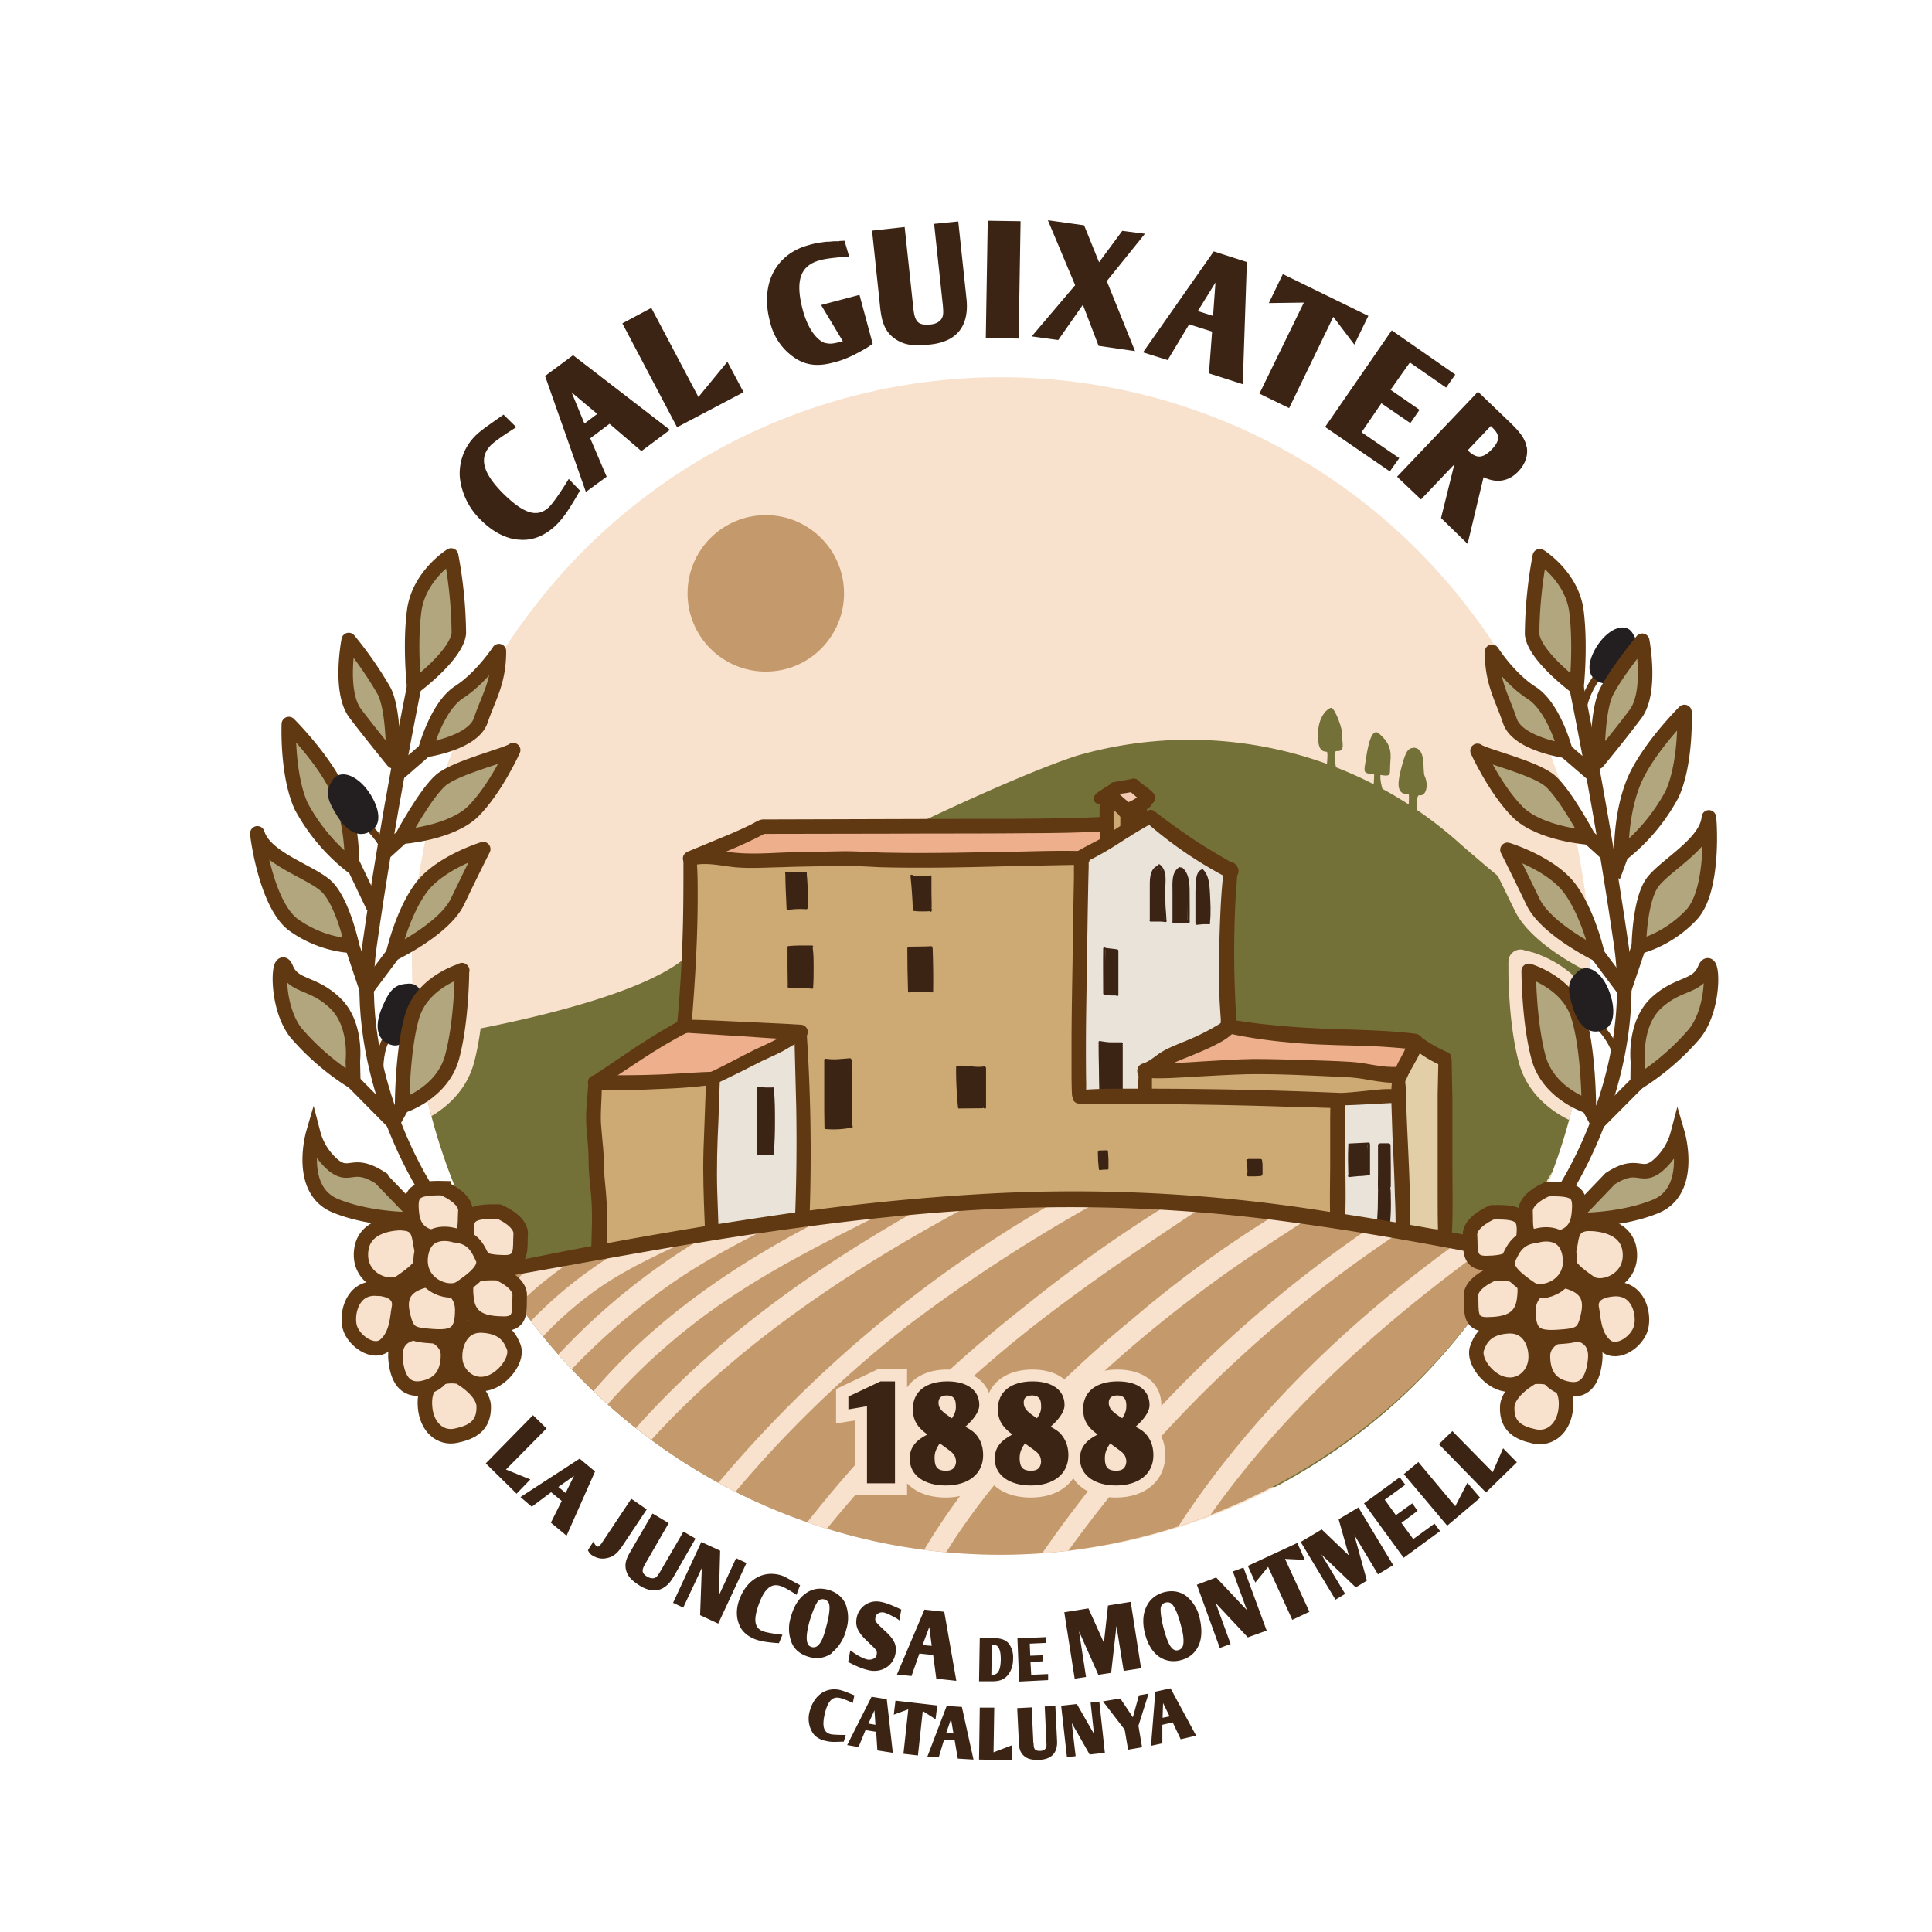 <svg xmlns="http://www.w3.org/2000/svg" width="100%" height="100%" viewBox="100 50 800 800">
  <defs>
    <clipPath id="clippath">
      <circle cx="514.4" cy="450" r="243.8" class="cls-1" />
    </clipPath>
    <clipPath id="clippath-1">
      <path d="M306.3 577.2c43 70 120 116.6 208 116.6s170.9-50 212.7-124.3c-144.1-30-227-32.2-420.7 7.7Z"
        class="cls-1" />
    </clipPath>
    <clipPath id="clippath-2">
      <circle cx="514.4" cy="450" r="243.8" class="cls-1" />
    </clipPath>
    <style>
      .cls-1,
      .cls-2 {
        fill: none
      }

      .cls-2,
      .cls-3,
      .cls-4,
      .cls-5,
      .cls-6,
      .cls-7,
      .cls-8 {
        stroke: #603913
      }

      .cls-2,
      .cls-3,
      .cls-4,
      .cls-5,
      .cls-7 {
        stroke-width: 6px
      }

      .cls-3,
      .cls-4,
      .cls-5 {
        fill: #b2a67e
      }

      .cls-3,
      .cls-6,
      .cls-7,
      .cls-8 {
        stroke-miterlimit: 10
      }

      .cls-9 {
        fill: #c49a6c
      }

      .cls-2,
      .cls-4,
      .cls-5 {
        stroke-linejoin: round
      }

      .cls-10,
      .cls-8 {
        fill: #231f20
      }

      .cls-11 {
        fill: #603913
      }

      .cls-5 {
        stroke-linecap: round
      }

      .cls-6 {
        stroke-width: 5.94px
      }

      .cls-13,
      .cls-6,
      .cls-7 {
        fill: #f8e2cd
      }

      .cls-14 {
        fill: #eae3da
      }

      .cls-17 {
        fill: #3c2415
      }

      .cls-8 {
        stroke-width: 3px
      }

      .cls-18 {
        fill: #edaf8c
      }

      .cls-19 {
        fill: #747138
      }

      .cls-21 {
        fill: #cdaa74
      }
    </style>
  </defs>
  <g transform="translate(0, 0)">
    <g id="Achtergrond">
      <circle cx="514.4" cy="450" r="243.8" class="cls-13" />
      <circle cx="417.1" cy="295.7" r="32.4" class="cls-9" />
      <g clip-path="url(#clippath)">
        <path
          d="M818.6 468.7c-24-4.3-54.9-17.7-114-69.3A167.5 167.5 0 0 0 546 362.9c-32.5 10.4-136 59.6-160.8 82.5-24.7 23-117.8 35.9-117.8 35.9l-1.1 42.3 39.6 151.3L786 661.2l36.4-59.4 10-111-13.8-22Z"
          class="cls-19" />
        <path
          d="M651.2 343.1c1.6 0 5 9.3 4.6 11.6-.3 2.3 1.6 6.6-2.3 6.3-2-.1 0 8 0 8h-4.3s.9-7.7.2-7.7c-2.5-.1-3.9-1.5-3.6-8.4.4-7 4.4-9.8 5.4-9.8ZM685.2 359.6c5.6 0 3.7 9.5 4.7 11.7 1.8 3.8.6 8.5-2.1 8-2-.3-.6 9.5-.6 9.5h-4.4s1.1-10 .4-10c-4.6.3-4.7-3.7-3.3-9.4 1.7-6.7 2.6-9.7 5.3-9.7ZM671.1 353.8c-3.6-3.2-5 7.2-5.8 12.4-.8 4.2 0 4 3.7 4.4 0 2-.1 5-.8 6.4-.9 2 4.8 1.6 4.8 1.6s-1.7-4.9-1.4-7.7c5 .8 3.7-.2 4.1-5.2.5-5-.2-8-4.6-11.9Z"
          class="cls-19" />
      </g>
    </g>
    <g id="FIll_-_huis">
      <path d="m546.9 406.6 29.5-18.3 33.3 22.4-.9 64.3-34.4 17.5-.5 12.4-27-.5v-97.8z" class="cls-14" />
      <path d="m385.7 405.5-3.1 92.8-36.3-.1 2.8 84.8L654 558.8v-52.6l-107.1-1.8v-99.1l-161.2.2z" class="cls-21" />
      <path d="m430.4 478.4-35.2 18-.6 79.8 39-5.1-3.2-92.7z" class="cls-14" />
      <path d="m415.7 392.3-30 13.2 161.2-.2 26.4-15.1-157.6 2.1zM381.3 475.9l-35 22.3 48.9-1.8 35.2-18-49.1-2.5z"
        class="cls-18" />
      <path d="m558.5 382.8 7.4.5v10.5l-8 3.7.6-14.7z" class="cls-21" />
      <path d="m565.9 384 4.8.4v6.8l-5.3 3.9.5-11.1z" class="cls-14" />
      <path d="m608.8 475-34.4 17.5 35.2.8 37.4.8 32.1 3.4 7.8-16.2-39.9-2.1-38.2-4.2z" class="cls-18" />
      <path d="m574.3 494.9-.4 10 85.7.8 19.2-1.3.3-6.9-35.8-3.8-66.9-1.1-2.1 2.3z" class="cls-21" />
      <path d="m654 506.2 14.5-2.3 10.3.5.3 54.6-25.1 2v-54.8z" class="cls-14" />
      <path fill="#e2cfa8" d="m679.1 497.5 6.7-15 12.2 5.9.4 70.6h-19.3v-61.5z" />
      <path
        d="m557.8 443 4.8.6v18l-5.3-.3.5-18.3zM555.1 481.9l9.4.5-.1 21h-9.2l-.1-21.5zM580 408.9l-2.7 2.4-.9 4.8.3 14.9 5.5.3v-18.7l-2.2-3.7zM588.4 409.6l-2.3 3.5v18.6l5.5-.1.5-15.7-2-5.4-1.7-.9zM597.5 410.5l-1.5 2.6-.5 19.2 5.1-.2v-15.5l-1.6-5-1.5-1.1zM477.5 413h7.8v13.7l-6.9-.1-.9-13.7ZM476.2 442.5h9.4l.4 17.8-9.8.2v-18ZM426.6 442.1l9.4-.1.2 17-9.6-.3v-16.6zM425.6 411.6h8.4v14.7h-7.8l-.6-14.7zM441.8 489.2l10.1-.4.3 27.7-10.3.8-.1-28.1zM496.4 492.1l11.4.1v16.3l-10.6-.1-.8-16.3zM413.8 500.4l6.3.4-.2 26.6-6.2.2.1-27.2zM554.9 527.1l3.4-.2.2 6.7-3.1.3-.5-6.8zM616.3 530.5c.1.2 5.7 0 5.7 0v6h-4.9l-.8-6ZM658.7 524.1c.4.1 7.6-.3 7.6-.3l.5 12.4-8.2.4.1-12.5ZM671.1 524h4v34.4l-4.7.6.7-35z"
        class="cls-17" />
      <path fill="#f1cbb2" d="m563.2 377.4 5.1.2 4.2 2.8-5.8 3.1-3.9-5.1.4-1z" />
    </g>
    <g id="Lijnen_-_huis">
      <path
        d="M556.3 502.8c0-7-.3-14.2-.4-21.3 0-.6-1-.6-1 0 0 7.1.2 14.2.5 21.3 0 .6.9.6.9 0ZM563.9 482.7V502.4c0 .6.9.6 1 0V482.7c-.1-.6-1-.6-1 0Z"
        class="cls-17" />
      <path
        d="M397.4 573.8c.6-10-.1-20-.4-30.1-.3-10 0-20 .5-30l.6-17.3c0-3.6-5.6-3.6-5.7 0l-1.1 30c-.3 10 .1 20 .5 30 .2 5.8.3 11.6 0 17.4-.1 1.5 1.3 2.8 2.8 2.8 1.6 0 2.7-1.3 2.8-2.8Z"
        class="cls-11" />
      <path
        d="M396.6 498.7c6.4-3 12.7-6.2 19-9.4 3-1.4 6-2.7 9-4.3l4.4-2.6c1.4-.9 3.2-1.9 4.3-3.1 2.1-2.3-.5-5.8-3.3-4.3-1.4.8-2.6 1.8-4 2.7l-4.4 2.6c-3 1.6-6 2.9-9 4.3-6.2 3.1-12.4 6.5-18.7 9.5-1.3.6-1.6 2.5-1 3.6.8 1.4 2.4 1.6 3.7 1Z"
        class="cls-11" />
      <path
        d="m428.9 477.3.8 31.2a820.3 820.3 0 0 1-.6 48.6c0 1.6 1.5 3 3 3a3 3 0 0 0 3-3 745.8 745.8 0 0 0-1.1-79.8c-.1-1.3-1-2.5-2.6-2.5a2.6 2.6 0 0 0-2.5 2.5ZM395.2 493.8c-8.1.2-16.2 1-24.4 1.2-8.2.3-16.3.2-24.5.3-3.8 0-3.8 5.7 0 5.9 8.2.4 16.5.2 24.7-.2 8.3-.3 16.7-.7 25-2 2.9-.6 2.2-5.3-.8-5.2Z"
        class="cls-11" />
      <path d="M347.7 500.5c12.3-7.8 24-16.5 37-23 3.4-1.8.5-6.8-2.8-5.1-13 6.8-24.8 15.5-37 23.5-2.8 2-.1 6.5 2.8 4.6Z"
        class="cls-11" />
      <path
        d="m383.3 477.6 24 1.5c8 .5 16.1 1.2 24.1 1.4 1.7 0 3.1-1.5 3.1-3.2 0-1.7-1.4-3-3-3-8-.5-16.1-.8-24.1-1.2-8-.4-16-.8-24-.9-3.6 0-3.5 5.2 0 5.4Z"
        class="cls-11" />
      <path
        d="M383 405.5c0 9 0 18-.2 27a592.2 592.2 0 0 1-2.5 42.4c-.1 1.6 1.5 3 3 3 1.8 0 3-1.4 3-3 1.5-18 2.6-36 2.6-54 0-5.1 0-10.3-.5-15.4-.3-3.3-5.3-3.4-5.3 0ZM574.4 390.3a169.8 169.8 0 0 0 33.7 23.1c1.5.8 3.4.4 4.3-1.1s.4-3.5-1.1-4.4c-5.8-3.3-11.6-6.7-17.2-10.4a307 307 0 0 1-16.2-11.7c-1.1-.8-3-.3-3.7.7-.8 1.1-.9 2.8.2 3.8Z"
        class="cls-11" />
      <path
        d="M606.9 409.1c-1 7.3-1.4 14.8-1.7 22.2a489.7 489.7 0 0 0-.2 32.9l.3 5 .2 2.8v1.7c0 .3-.3.5 0 .2 0 0 .6-.9.2-.4-.5.5.6-.4-.2.1l-.7.5a94 94 0 0 1-12.8 6.5c-3.5 1.5-7.2 2.8-10.5 4.7-2.8 1.6-5.3 4.2-8.3 5.1-4 1.2-2.3 7.3 1.7 6.3 3.3-.9 5.7-3 8.4-4.9s5.8-3 8.8-4.2c3.2-1.3 6.5-2.7 9.7-4.2 2.8-1.4 6-3 8.3-5.2s2-5.7 1.7-8.6a430.6 430.6 0 0 1-.2-47c.2-4.2.7-8.5.8-12.8 0-1.3-1.1-2.6-2.4-2.7-1.3-.2-3 .6-3.1 2ZM546.9 507c7 .3 14.2 0 21.3 0l22 .3c14.6.2 29.1.5 43.7 1 6.7 0 13.4.5 20 .5 4.1 0 4-6 0-6.3a1904.7 1904.7 0 0 0-83-1.7c-8 0-16-.1-24 .6-3.6.4-3.7 5.4 0 5.6Z"
        class="cls-11" />
      <path
        d="M654 507.7c3.8 0 7.7-.2 11.5-.4l11.4-.6c3.8-.1 3.7-5.5 0-5.7s-7.6.3-11.4.7-7.7.8-11.6.9c-3.3 0-3.3 5 0 5.1ZM343.6 498.2c-.2 5.2-1 10.4-.9 15.6s1 10.5 1 15.9c0 4.9.5 9.7 1 14.6.5 5.4.5 10.8.3 16.2-.1 6-.4 12.2-.3 18.3.1 4 6.2 4 6.2 0 0-10.7 1-21.5.2-32.3-.3-5-1-9.8-1.1-14.7 0-2.6-.1-5.2-.4-7.9l-.7-8c-.4-5.9.5-11.8.2-17.7-.2-3.5-5.4-3.5-5.5 0ZM546.9 402.4c-7.7-.2-15.4 0-23.1.2l-27.8.5c-9 .1-18.1.2-27.2 0-6.7 0-13.4-.7-20.1-.6l-20.5.4c-7.5.2-15.2.9-22.7.3-6.9-.5-13.7-2.4-20.6-.6l1.6 5.8c10.3-4.2 20.9-8.2 30.7-13.5l-1.5.4 55.8-.1c18.2-.1 36.3 0 54.5-.2 10.6 0 21.3-.2 31.9-.8 1.6 0 3-1.3 3-3 0-1.6-1.4-3.1-3-3-22.7 1.1-45.4.8-68 .9l-69.1.2h-4.6c-1.9 0-3.4 1.2-5 2-2.8 1.4-5.7 2.7-8.7 4l-17.6 7.3c-1.5.6-2.5 2-2 3.7a3 3 0 0 0 3.6 2.1c5.8-1.5 11.9.1 17.7.7 6.5.6 13 .1 19.6 0 6.8-.3 13.7-.3 20.5-.5 3.4-.1 6.8-.2 10.2 0l9.8.5c18.8.5 37.6 0 56.3-.5l26.2-.5c3.7 0 3.7-5.6 0-5.7Z"
        class="cls-11" />
      <path
        d="M425.2 411.5c0 4.9.3 9.8.5 14.8 0 .2.2.5.5.5 2.5-.4 5.1-.5 7.7-.3.3 0 .5-.3.5-.5.2-4.8.1-9.7-.4-14.6 0-.6-1-.6-1 0 .4 4.9.6 9.7.4 14.6l.5-.5a41 41 0 0 0-7.7.3l.5.5c-.2-5-.3-10-.6-14.8 0-.6-1-.7-1 0Z"
        class="cls-17" />
      <path
        d="M425.6 412h8c.6 0 .6-1 0-1l-8 .1c-.6 0-.6 1 0 1ZM477 412.7c.5 4.6.8 9.2 1 13.9 0 .7 1 .7 1 0a97 97 0 0 0-1-14c-.1-.6-1-.4-1 0Z"
        class="cls-17" />
      <path d="M478.6 427.2c1.1.2 2.3.2 3.4.2 1.2 0 2.4 0 3.5-.2.6-.1.4-1-.1-1l-3.3.3-3.4-.2c-.5 0-.6.8-.1 1Z"
        class="cls-17" />
      <path d="M485.7 427c.2-2.3 0-4.7 0-7v-7.1c0-.6-.9-.6-1 0v7l.1 7.2c0 .6 1 .6 1 0Z" class="cls-17" />
      <path
        d="M485 412.6H478c-.7 0-.7 1 0 1h3.6l3.5-.1c.6 0 .6-.9 0-1ZM426.6 442.7c1.5.2 3.2 0 4.7 0l4.9-.2c.7 0 .7-1 0-1h-5c-1.5.1-3.2 0-4.8.3-.5 0-.3.9.2 1Z"
        class="cls-17" />
      <path d="m435.6 442.3.2 8.3-.1 8.2c0 .7 1 .7 1 0 .2-2.7.2-5.5.2-8.2 0-2.8 0-5.6-.4-8.3 0-.6-1-.6-1 0Z"
        class="cls-17" />
      <path d="M436.4 458.5a36 36 0 0 0-9.6-.5c-.7 0-.7 1 0 1h4.7l4.8.4c.5 0 .6-.8 0-.9Z" class="cls-17" />
      <path
        d="M427.1 458.6v-8.1c0-2.7.2-5.5 0-8.2 0-.6-1-.6-1 0v8.2l.1 8.1c0 .6 1 .6 1 0ZM476.4 443c3 0 6.2 0 9.2-.2.7 0 .7-1 0-1-3 .2-6.1.1-9.2.2-.6 0-.6.9 0 1Z"
        class="cls-17" />
      <path d="M485.2 442.8c.2 5.9.3 11.7.2 17.6 0 .7 1 .7 1 0 .1-5.9 0-11.7-.2-17.6 0-.6-1-.6-1 0Z" class="cls-17" />
      <path d="M485.7 460a51 51 0 0 0-4.6-.3c-1.5 0-3 0-4.6.2-.6 0-.7 1 0 1l4.6-.2c1.6 0 3.1 0 4.6.2.7 0 .6-1 0-1Z"
        class="cls-17" />
      <path
        d="m477 460.5-.3-17.8c0-.7-1-.7-1 0 0 6 .1 11.8.3 17.8 0 .6 1 .6 1 0ZM557.6 443.4l4.7.7c.3 0 .6 0 .7-.4 0-.2-.1-.6-.4-.6l-5-.6c-.3 0-.5.2-.5.5 0 .2.2.4.4.4Z"
        class="cls-17" />
      <path d="M562.1 443.6V462c0 .6 1 .6 1 0v-18.3c0-.6-1-.6-1 0Z" class="cls-17" />
      <path d="m562.4 461.3-2.5-.1-2.3-.4c-.3 0-.6.1-.6.4-.1.3 0 .6.3.6l2.6.4h2.5c.6 0 .6-1 0-1Z" class="cls-17" />
      <path
        d="M557.8 461.4c0-6.2.2-12.4 0-18.6 0-.7-1-.7-1 0-.1 6.2 0 12.4 0 18.6 0 .6 1 .6 1 0ZM579.3 408.5c-3.5 1.4-3.2 6.3-3.2 9.3V431c0 .7 1.1.7 1.1 0v-12c0-2-.2-4 .1-6 .3-1.4 1-3 2.4-3.7.4-.2.1-1-.4-.8Z"
        class="cls-17" />
      <path d="M576.4 431.6h3c1 0 2 0 3 .2.4 0 .6-.3.6-.5 0-.3-.2-.5-.5-.5-1-.2-2-.3-3.1-.3s-2 0-3.1.2c-.5 0-.4.8.1.9Z"
        class="cls-17" />
      <path
        d="M583 431.4c0-2.1-.3-4.3-.4-6.4l-.1-6.4c0-3.4 1-8-2.2-10.6-.5-.4-1.2.3-.7.8 1.4 1.1 1.9 2.9 2 4.7l-.1 6c0 2 0 4 .2 6s.2 4 .5 6c0 .5.9.4.8 0ZM588.3 409.1c-3.3 2-2.8 6.7-2.8 9.9v12.7c0 .7 1 .7 1 0V420l.1-5.7c.2-1.7.8-3.4 2.2-4.4.4-.4 0-1-.5-.8Z"
        class="cls-17" />
      <path d="M586.2 432.2c2-.2 4-.1 5.9 0 .7 0 .7-1.1 0-1.1h-3l-3.2.2c-.2 0-.4.3-.3.6 0 .3.3.4.6.3Z" class="cls-17" />
      <path
        d="M588.8 410c2.8 2.6 2.8 6.5 2.8 10v11.6c0 .7 1 .7 1 0 .1-4 0-8.2 0-12.3 0-3.5-.2-7.6-3-10-.6-.4-1.3.3-.8.7ZM597.7 410c-1.4.5-2 1.8-2.3 3.3-.3 1.9-.3 3.9-.4 5.8v13.3c0 .7 1.1.7 1.1 0v-12.2c0-2 0-3.9.2-5.8.1-1.3.4-3 1.7-3.6.5-.2.2-1-.3-.9Z"
        class="cls-17" />
      <path d="m596 432.9 1.1-.1 1.2-.1h2.3c.7 0 .7-1 0-1h-2.4c-.8 0-1.6 0-2.4.3-.5.1-.4 1 .1.9Z" class="cls-17" />
      <path
        d="M601 432.2c.5-4.3.2-8.5 0-12.8-.2-3.1-.4-6.8-2.7-9.2-.5-.5-1.2.2-.8.7 2.2 2.6 2.2 6 2.4 9.3.2 4 .3 8 .2 12 0 .6.9.6 1 0ZM441.6 489.4c1.6.5 3.4.4 5.1.3l5.2-.5c.7 0 .7-1.1 0-1l-5.1.4c-1.7.1-3.3 0-5-.2-.6 0-.6.8-.1 1Z"
        class="cls-17" />
      <path d="M451.7 489v20.5c0 2.3-.2 4.7 0 7 0 .6 1 .6 1 0V489c0-.6-1-.6-1 0Z" class="cls-17" />
      <path d="M441.7 517.5a38.4 38.4 0 0 0 11-.6c.7-.1.4-1-.2-1-1.8.3-3.5.6-5.3.7s-3.6.1-5.3 0c-.6 0-.7.8-.2.9Z"
        class="cls-17" />
      <path
        d="M442.3 517c.2-2.3 0-4.7 0-7V489c0-.7-1-.7-1 0v21l.1 7c0 .6.9.7.9 0ZM496.9 492.3c3.5 0 7.2 1 10.7.3.7-.1.4-1.1-.2-1-3.5.6-7-.6-10.5-.3-.6.1-.6 1 0 1Z"
        class="cls-17" />
      <path d="m507.4 492.2-.1 8.2c0 2.7-.2 5.4 0 8.2 0 .6 1 .6 1 0v-16.4c0-.6-.9-.6-1 0Z" class="cls-17" />
      <path d="M507 508h-9.8c-.7 0-.7 1 0 1l9.7-.1c.6 0 .6-1 0-1Z" class="cls-17" />
      <path d="m497.6 508.5-.5-8.3-.2-8.3c0-.6-1-.6-1 0a153.4 153.4 0 0 0 .8 16.6c0 .6 1 .6 1 0Z" class="cls-17" />
      <path d="M413.7 500.4c2.1.3 4.3.5 6.4.4" class="cls-11" />
      <path d="M413.6 500.9a44.5 44.5 0 0 0 4.9.4h1.6c.6 0 .6-.9 0-1H417l-3.2-.3c-.5 0-.6.8-.1.9Z" class="cls-17" />
      <path d="M420 500.8c.5 9 .5 17.9 0 26.8" class="cls-11" />
      <path
        d="M419.5 500.8c0 4.5.3 9 .3 13.4s-.2 9-.4 13.4c0 .7 1 .7 1 0 .4-4.4.5-9 .5-13.4s0-9-.5-13.4c0-.6-1-.6-.9 0Z"
        class="cls-17" />
      <path d="M420 527.1h-6.2c-.6 0-.6 1 0 1h6.2c.6 0 .6-1 0-1Z" class="cls-17" />
      <path d="M414 527.4v-26.8" class="cls-11" />
      <path
        d="M414.4 527.4v-26.8c0-.7-1-.7-1 0v26.8c0 .6 1 .6 1 0ZM555.6 482c1.4.3 2.9.4 4.4.6s3 .2 4.5 0c.6 0 .6-.9 0-1H560c-1.4 0-3-.3-4.4-.5-.5 0-.7.9-.1 1ZM554.6 527.1l.1 3.5.3 3.4c0 .4.3.6.6.5 1-.2 2-.2 2.9-.2.7 0 .7-1 0-1-1 0-2.1 0-3.1.2l.6.5-.3-3.4-.1-3.5c-.1-.6-1-.6-1 0Z"
        class="cls-17" />
      <path
        d="m555.2 527.4 3.1-.1-.5-.5.2 3.4v3.4c.1.6 1 .6 1 0v-3.4l-.2-3.4c0-.2-.2-.5-.5-.5l-3.1.1c-.6 0-.6.9 0 1ZM616.9 530.9h5.1c.6 0 .6-1 0-1H617c-.6 0-.6 1 0 1Z"
        class="cls-17" />
      <path
        d="m621.6 530.5.1 2.8v2.6c0 .4.1 0 .2 0h-2.3l-2.8.1.6.7c.3-1 .2-2 .1-3l-.4-3.2c0-.3-.2-.5-.5-.5s-.6.2-.5.5l.4 3.1c0 1 .2 2-.2 2.8 0 .3.2.7.6.7h3l1.6-.1c.4 0 .9 0 1.1-.4.3-.4.2-1 .2-1.5v-1.5c0-1 0-2-.2-3 0-.3-.2-.6-.5-.6-.2 0-.5.3-.5.5ZM658.7 524.5c2.7 0 5.4-.2 8-.4.7 0 .7-1 0-1l-8 .4c-.6 0-.6 1 0 1Z"
        class="cls-17" />
      <path
        d="M658.3 524.5c-.2 3.9-.1 7.8 0 11.8 0 .6 1 .6 1 0v-11.8c-.1-.6-1-.6-1 0ZM666.4 524c-.2 2-.1 4-.1 6.1v6.2c0 .6 1 .6 1 0V524c-.1-.6-1-.6-1 0Z"
        class="cls-17" />
      <path
        d="m658.6 537.4 4-.4c1.4 0 2.6-.2 3.9-.3.6-.1.4-1-.2-1l-3.9.3c-1.3.1-2.6.2-3.9.5-.5 0-.4.9.1.9ZM671.6 542.4c.2-2 0-3.8 0-5.7V524.5h.6l2.8-.1c.7 0 .7-1 0-1h-2.9c-.6 0-1.3 0-1.5.7v11.8c0 2.1-.1 4.3 0 6.4.1.6 1 .6 1 0Z"
        class="cls-17" />
      <path
        d="M674.9 524.1c-.2 2.9 0 5.7 0 8.6v4.2c0 1.4-.2 3 0 4.4 0 .7 1 .7 1 0V532.7l-.1-8.6c0-.6-.9-.6-.9 0ZM670.7 542.1c-.2 2.8-.1 5.6-.2 8.4l-.4 8.4c0 .7 1 .7 1 0l.4-8.4c.1-2.8.3-5.6.1-8.4 0-.6-.8-.6-.9 0Z"
        class="cls-17" />
      <path
        d="m674.7 541.5.1 4.2v4.3c0 2.8-.2 5.6-.5 8.4 0 .7 1 .6 1.1 0a87.2 87.2 0 0 0 .5-12.7c0-1.4 0-3-.3-4.3-.1-.5-.9-.4-1 .1Z"
        class="cls-17" />
      <path
        d="M651.3 505.5c-.6 2-.4 4.5-.5 6.7V531c0 8.5-.3 17 .1 25.4.2 4 5.9 4 6 0 .5-8.4.2-17 .2-25.4v-18.9c0-2.1 0-4.6-.5-6.7-.7-2.7-4.6-2.7-5.4 0ZM676.6 496.8c-.7 3.8-.5 7.8-.4 11.6l.4 12.3c.4 8.2.8 16.5 1 24.7.2 4.3.3 8.6.3 13 0 3.8 6 3.8 6 0 .2-16.2-.9-32.3-1.5-48.3-.2-4.4 0-9-.7-13.2-.5-2.6-4.7-2.6-5.1 0ZM548.2 407.6c6.1-2.8 11.8-6.2 17.4-9.9a205.1 205.1 0 0 1 9.8-5.9l1.3-.6c.5-.3-.6.2 0 0l.5-.2c3.4-1.2 2-6.3-1.5-5.4-2.1.5-4.1 1.8-6 2.8l-6.7 4.2-6 4c-3.8 2.2-7.8 4-11.5 6.3a2.8 2.8 0 0 0-1 3.8c.8 1.3 2.4 1.6 3.7 1Z"
        class="cls-11" />
      <path
        d="M574 496.3c7.1.5 14.3-.1 21.3-.5s14.2-.8 21.3-1c13.4-.2 26.8.6 40.2 1.2 3.6.1 7.1.6 10.7 1.3 3.9.6 7.7 1.3 11.6.9 1.8-.2 3.3-1.4 3.3-3.3 0-1.6-1.5-3.4-3.3-3.2-6.6.6-13-1.6-19.6-2s-13.6-.6-20.4-.8-13.4-.4-20-.4c-7 .1-14 .6-21 1-8 .6-16 .8-24 1.2-3.6.2-3.6 5.4 0 5.6Z"
        class="cls-11" />
      <path d="M608 474.8c10 2 20.2 3.3 30.3 4 15.9 1 31.8.6 47.6 2.5" class="cls-18" />
      <path
        d="M607.3 477.6c10 2.3 20.3 3.6 30.6 4.4s20.4.8 30.6 1.2c5.8.3 11.6.7 17.4 1.4 1.7.2 3.2-1.7 3.2-3.3 0-2-1.5-3.1-3.2-3.3-10.1-1.2-20.3-1.5-30.4-1.8s-20.2-.8-30.2-1.9c-5.5-.5-11-1.4-16.5-2.2-1.5-.2-3 .4-3.5 2-.4 1.4.5 3.1 2 3.5Z"
        class="cls-11" />
      <path
        d="m681.4 498.9.6-1.4c-.2.5 0 0 0-.1l.3-.5.9-2 1.9-3.5 1.9-3.4c.7-1.5 1.5-3 1.8-4.7s-.5-3.5-2.2-3.9c-1.8-.4-3.2.6-3.8 2.2l-.7 2.1-.2.5-.1.2-.1.3-.2.5-1.9 3.6a23.8 23.8 0 0 0-3 8.7c-.3 2.6 3.6 3.6 4.7 1.4ZM571.5 494.3l-.2 4.5c0 1.6-.3 3.1-.2 4.6s1.3 3 3 3a3 3 0 0 0 2-1c.6-.5.8-1.2.9-2v-9.1c0-1.6-1.2-2.8-2.7-2.8s-2.7 1.2-2.8 2.8ZM549.6 503.4c.3-3 .1-6 .1-9a1109.8 1109.8 0 0 1 .1-27.5l.6-38.9.2-10.6a990.6 990.6 0 0 1 .2-8.2v-2c0-.6 0-.5-.4.6 1-1.2 1.2-3.1 0-4.3-1.1-1.1-3.2-1.2-4.3 0-1.3 1.4-1.4 3-1.4 4.7v5.2l-.2 10-.3 20c-.2 13.2-.5 26.4-.5 39.5v10.2c0 3.4 0 7 .2 10.3.4 3.7 5.5 3.7 5.8 0ZM567.9 384.4v5l.1.9c0 1 .3 1.7 1 2.5.6.6 1.5.9 2.4.8.3 0 .7-.2 1-.4.4-.2.8-.6 1-1 .6-.8.5-1.9.5-2.8l-.1-1.7a46 46 0 0 0-.6-4.4 2 2 0 0 0-.6-1c-.5-.4-1.2-.8-2-.7a2.9 2.9 0 0 0-2.7 2.8ZM556 380.4c-.8 1.2-.6 3-.7 4.4v4l.1 7.6c.1 1.4 1.2 2.8 2.8 2.8s2.7-1.3 2.8-2.8c.2-2.5.1-5 .1-7.6V385c0-1.4 0-3.2-.6-4.5a2.6 2.6 0 0 0-4.5 0Z"
        class="cls-11" />
      <path
        d="m569.4 394 .2-3.9.1-3.5v.8l.1-.8-.3.6.2-.2-.4.6v-.2l-.5.5.3-.2-.6.3.8-.2h-.7l4.3-.3c.6-.1 1.4-.8 1.7-1.3a2.9 2.9 0 0 0-2.4-4.3H570l-2.5.4c-1.7.3-3.1 1.6-3.4 3.3-.2 1.4-.2 2.8-.2 4.2v4.1c0 1.3 1.2 2.8 2.7 2.7s2.5-1.2 2.7-2.7Z"
        class="cls-11" />
      <path
        d="M559.4 383.3c.7 1 1.5 1.8 2.3 2.6l1.2 1.1.5.5c.4.4-.5-.8-.2-.2.5 1 1.7 1.7 2.8 1.6 2.1-.1 4-1 5.9-2l2.1-1.3c.8-.5 1.7-1 2.3-1.6 1.1-1.1 1.2-3 .3-4.1s-2.6-1.6-4-.9l-1.6 1.1a26.2 26.2 0 0 1-3.1 1.8c-.2.1-.7.2 0 0l-.5.2-1 .3-.5.1h.4-.3l2.8 1.6c-1-2-3-3-4.5-4.6-1-1.1-3-1.1-4-.2s-1.8 2.8-.9 4Z"
        class="cls-11" />
      <path
        d="m557 381.9.1-.1-.4.4.5-.4-.4.3c1-.8 2.2-1.4 3.4-2l1.6-1c.5-.3 1.1-.6 1.5-1 .4-.5.7-1 .7-1.7 0-.5-.2-1-.5-1.4-.8-1-2-1.1-3-.6l-2.5 1.4-3.6 2.4a5 5 0 0 0-1.2 1.4c-.6 1-.3 2.5.8 3s2.4.3 3-.7Z"
        class="cls-11" />
      <path
        d="m561.6 379 4.6-.6 4-.7a2.6 2.6 0 0 0 1.8-2.9c-.2-1.2-1.3-2.4-2.6-2.3-1.5.1-3 .5-4.5.7l-4 .7c-.5.1-1.2.7-1.5 1.2s-.4 1-.3 1.7c0 .5.3 1 .7 1.5.5.4 1.2.8 1.8.7Z"
        class="cls-11" />
      <path
        d="M567 376.6c.7 1 1.6 1.7 2.5 2.5l2.9 2.4 1.6 1.4-.6-.5.6.5 1.1.4c.6 0 1.3 0 1.8-.4.4-.3.8-.6 1-1 .4-.6.6-1.6.3-2.2 0-.3-.2-.6-.3-.8a5 5 0 0 0-.6-.8 5 5 0 0 0-.4-.4l-1-.9-3.3-2.5.5.4c-.6-.4-1.2-.9-1.7-1.5l.4.6a2 2 0 0 0-.7-.8 2 2 0 0 0-1-.5c-.6-.2-1.5-.1-2 .3s-1.2 1-1.4 1.6-.1 1.6.3 2.2ZM684.5 483.6c3.7 3 7.6 5.5 12 7.5.7.3 1.5.5 2.3.3a3 3 0 0 0 1.8-1.4c.7-1.3.5-3.5-1-4.2-4.2-1.8-8-4-11.7-6.7a2.8 2.8 0 0 0-3.7.7c-.8 1-.9 2.9.2 3.8Z"
        class="cls-11" />
      <path
        d="m695.6 489-.3 14V545c0 5.3 0 10.6.2 16 .1 3.7 5.6 3.7 5.7 0 .5-9.3.2-18.7.2-28V505l-.3-16c-.1-3.4-5.4-3.4-5.5 0Z"
        class="cls-11" />
    </g>
    <g id="Fill_-_akker">
      <g clip-path="url(#clippath-1)">
        <path d="M278.1 583.2c224-48.1 305.3-45 470-9.2l-15.5 196.6h-418l-36.5-187.4Z" class="cls-9" />
        <path
          d="M333.7 620.2a275 275 0 0 1 43.6-38.2c16-11.3 33.2-19.6 50.5-28.6 4.1-2.2 1.2-9.5-3.3-7.7a270.7 270.7 0 0 0-96.5 68.7c-3.6 3.9 2.1 9.7 5.7 5.8ZM352 631.1a257.6 257.6 0 0 1 53-45.5c20-13.1 41.5-23.6 62.9-34.4 4.9-2.5.6-9.5-4.3-7.3-43.4 19.5-86 45-117.3 81.5-3.3 4 2.3 9.7 5.8 5.7ZM365 651.5c40-46 92.6-79.5 146.2-107.5 5-2.6.6-10-4.3-7.4-54.3 27.8-107.6 62.6-147.5 109.2-3.4 4 2.3 9.7 5.7 5.7ZM400.8 672.2c22.5-27.4 48-52.3 76-74a670.1 670.1 0 0 1 81.6-52.6c4.8-2.7.5-9.9-4.3-7.3a518.1 518.1 0 0 0-158.9 128.4c-3.1 3.9 2.4 9.5 5.6 5.5ZM436.5 690.4c22-28.1 46.9-53.8 74-77 27.3-23.5 57-43.4 87-63.3 4.5-2.9.5-10-4.2-7.2a589 589 0 0 0-69.3 48.3 566.4 566.4 0 0 0-63 57.8 504.5 504.5 0 0 0-30.8 36.6c-2.7 3.5 3.5 8.4 6.3 4.8ZM488.7 697.9c13.5-23.1 31-43.7 50-62.5a539 539 0 0 1 63.6-54.3c11.5-8.5 23.5-16.2 35.5-24 4.6-2.9.5-10-4.3-7.3a466.6 466.6 0 0 0-64.6 46.4 458.4 458.4 0 0 0-61.7 61 274.3 274.3 0 0 0-25.7 36.5c-2.7 4.6 4.5 8.9 7.2 4.2ZM525.3 717.3a529 529 0 0 1 151-154.8c4.6-3 .4-10.5-4.2-7.4a523.6 523.6 0 0 0-153.8 158.2c-2.7 4.3 4.2 8.3 7 4ZM582.4 707.2c31.3-56.3 78.4-100.6 129.9-138.4 4.4-3.2.2-10.6-4.4-7.4C655 599 607 645.8 575.3 703c-2.6 4.7 4.5 8.8 7.1 4.2Z"
          class="cls-13" />
        <path
          d="M316.5 613.1a149.2 149.2 0 0 1 31.4-29.7c12.2-8.4 25.6-14.4 39-20.7 4.4-2 1.3-9.6-3.2-7.8a174.3 174.3 0 0 0-73 52.4c-3.3 4.1 2.5 10 5.8 5.8ZM308 597.9c14-18.3 34.8-28.7 52.1-43.2 4.2-3.5-1.8-9.3-5.9-6-18.2 14.9-38.8 26-53.1 45.1-3.2 4.1 3.8 8 6.9 4Z"
          class="cls-13" />
      </g>
      <path
        d="M306.5 579.1c35.6-6.2 71.1-13 106.9-18.3 28-4.1 56.2-7.5 84.5-9.4a673.5 673.5 0 0 1 141.7 5.4c25.9 3.6 51.6 8.2 77.2 13.2l10.5 2c4.1.8 5.9-5.5 1.8-6.3-26.3-5.3-52.8-10.1-79.3-14a662 662 0 0 0-143-7.3 962.3 962.3 0 0 0-83.4 8.5 1936.1 1936.1 0 0 0-118.3 21c-3.5.7-2 5.8 1.4 5.2Z"
        class="cls-11" />
    </g>
    <g id="Kader">
      <g clip-path="url(#clippath-2)">
        <path
          d="M750.2 546.6c-.5 0-1-.1-1.4-.4l-5-3.3a2.5 2.5 0 0 1-.7-3.4s6-9.3 11.8-24l-1.4-2.6c-5.2-2.1-18.2-8.8-22.2-23.3a168.6 168.6 0 0 1-4.3-37.4v-4a2.5 2.5 0 0 1 3.1-2.3l3.9 1c.7.3 19.3 5.7 24.4 22.7 2 7 3.2 16 3.8 23.5 2.6-10.6 4-21.1 4.3-31.3l-9.1-12.1c-5.9-3-22.6-12.3-28-23.6a1656 1656 0 0 0-10.6-21.6l-3.1-6.3a2.5 2.5 0 0 1 2.2-3.6l.7.1 6.7 2c.8.3 19.8 6.3 28.6 18.2a79.1 79.1 0 0 1 10.8 22.9c-1.4-9.8-3-20.3-4.9-31.1l-4.8-4.4c-6-.7-22.2-3.2-31-12a108.7 108.7 0 0 1-17.7-27l-6.4-14a2.5 2.5 0 0 1 4-2.9l11.2 10.7c3.8 3.6 9.6 5 15.2 6.3a34 34 0 0 1 14.5 6c3.6 3 7.7 8.8 11.1 14.2l-1.7-9.6-9-7.8c-2.1-.4-5.8-1.2-9.7-2.5-8.8-3.2-14.2-7.6-16-13.3l-2.6-6.7a57 57 0 0 1-5.1-23.6v-10.2a2.5 2.5 0 0 1 2.5-2.5c.8 0 1.6.4 2 1.1l5.6 8.6s6.6 10.2 14.8 15.4c6.1 3.9 10.4 11.5 13 17.7l-2.4-12.3c-6-4.6-18-15.1-19-24.7-.9-9.9 3.2-32.7 3.4-33.7l.7-4.4a2.5 2.5 0 0 1 3.8-1.6l3.8 2.3c.6.4 15.6 9.9 17.7 27 1.7 13.5.5 28 .1 31.7l.6 3a24 24 0 0 1 1.4-3.3c4.4-8.8 15-21.7 15.4-22.2l4-5a2.5 2.5 0 0 1 2.6-.8c1 .2 1.6 1 1.8 2l1.2 6.2a83 83 0 0 1 1.4 13.4c.1 9.5-1.6 16.7-5.1 21.3-7 9.3-15.8 20-15.8 20l-.7.8 2.6 14.3c.7-3.8 1.9-7.9 3.4-11.8A116.5 116.5 0 0 1 793 341l4.9-4.8a2.5 2.5 0 0 1 4.2 1.7l.3 6.8c0 .9 1 22.2-5.5 36.6a80.7 80.7 0 0 1-21.4 26l-2.9 7.7-.2.4 1.7 11a35 35 0 0 1 5.4-14.4c2.3-3 5.8-5.8 9.4-8.9 5.5-4.5 12.3-10.2 12.7-14.9l.2-2.2c0-1 .8-2 2-2.2l4.2-1h.6c.9 0 1.7.4 2.2 1.2l1 2c1.9 3.2.9 19.5.8 19.6-.9 13-4 22.2-9 27.4a53.1 53.1 0 0 1-21.3 13.6l-4.8 14.4c0 1.8 0 3.7-.2 5.6 1.1-1.7 2.4-3.3 4-4.8a40 40 0 0 1 13.2-8.3c4-1.6 5-2.2 5.7-4.1 1.7-4 4.3-5 6.1-5h.3c2.3 0 4.4 1.3 5.5 3.6 3 5.8 1 24-6.6 33.6a107.7 107.7 0 0 1-24.5 21.2l-15.2 15.3c-6.3 16-12.8 26.3-13.5 27.4a2.5 2.5 0 0 1-2.1 1.2Z"
          class="cls-13" />
        <path
          d="m735 275.6 3.7 2.3c.5.4 14.6 9.2 16.5 25.2 1.8 13.7.4 28.7.1 31.5l3.2 16.5c.6-5.7 1.6-12 3.5-15.8 4.3-8.5 14.7-21.2 15.1-21.8l4-4.9 1.3 6.3c.2.9 4.3 22.6-3.3 32.7a628.8 628.8 0 0 1-15.8 20l-1.4 1.6c1.9 10 3.9 21.5 6 33.7-.1-4 .2-17.3 5-29.6a114.2 114.2 0 0 1 22-30.5l4.7-4.8.3 6.8c0 .9 1 21.6-5.3 35.4a79.6 79.6 0 0 1-21.2 25.5l-3.1 8.4-.7-.2a1525 1525 0 0 1 4.2 27.8l.4 2.6.9-2.7c0-3.6.7-20.6 6.4-28 2.2-2.8 5.5-5.6 9-8.6 6.2-5 13-10.9 13.6-16.6s.2-2.2.2-2.2l4.3-1 1.1 2c1 1.6 1 12.2.5 18.2-1 12.4-3.7 21-8.3 25.9a49.8 49.8 0 0 1-21.5 13.3l-5.4 16c-.1 15.7-3 30.5-6.8 43l6.4-6.4v-7.4c-.1-2-1.2-17 8.4-26.3 4.7-4.4 9-6.2 12.5-7.7 4-1.7 5.8-2.6 7-5.5.4-.8 1.4-3.4 4-3.5 1.5 0 2.7.9 3.4 2.3 2.4 4.7 1 21.7-6.4 31-8.8 11-21.8 19.3-24 20.7l-15.8 15.9c-6.3 16.2-13 26.5-13.5 27.4l-5-3.3c0-.2 6.4-10 12.5-25.5l-2.4-4.5c-4.2-1.5-17.7-7.6-21.6-21.9a166 166 0 0 1-4.2-36.7v-4l3.8 1.1c.7.2 18 5.2 22.7 21 3.9 13.2 4.3 33.1 4.3 37.3l.1.2c4.5-13.2 8.3-29.4 8.6-46.8l-10-13.3c-3.8-2-22-11.5-27.4-22.7-5.4-11.4-10.5-21.5-10.6-21.6L718 397l6.7 2c.8.3 19 6 27.3 17.2 7.3 10 11.1 24.5 11.9 27.7l5 6.6c-.3-2.7-.5-5.4-1-8.1-1.7-12.6-3.7-25.2-5.6-37.1l-6.1-5.6c-4.5-.4-21.6-2.6-30.4-11.3a105.8 105.8 0 0 1-17.2-26.2l-6.4-14 11.2 10.6c4.3 4 10.4 5.5 16.4 7 5.2 1.2 10 2.4 13.5 5.3 6.3 5.4 15 21 16.5 23.9l.8.7-4-23.2-10.1-8.8c-1.8-.3-5.8-1-10-2.5-8-2.9-13-6.8-14.6-11.8l-2.5-6.7c-2.6-6.5-5-12.6-5-22.8v-10.2l5.5 8.6c0 .1 6.9 10.6 15.5 16.1 9 5.8 13.9 21 15 24.8l4.4 3.9-5.2-26.7c-4-3.1-17.7-14.3-18.7-23.5-.9-9.6 3.1-32.2 3.3-33.1l.8-4.4m0-5a5 5 0 0 0-5 4.2l-.7 4.3c-.4 2.5-4.3 24.4-3.3 34.5.2 2 1 5 3.3 8.9-3.2-3.6-5.2-6.6-5.2-6.7l-5.5-8.6a5 5 0 0 0-5.6-2 5 5 0 0 0-3.6 4.8V320c0 11 2.7 18 5.3 24.5l2.5 6.5c.8 2.6 2.3 5 4.3 7-1.7-.7-3.3-1.6-4.6-2.9l-11.2-10.6a5 5 0 0 0-8 5.7l6.4 14a109 109 0 0 0 20.2 29.5l-4.8-1.5a5 5 0 0 0-6 7l3.2 6.3 10.5 21.5c5.6 11.7 22.2 21.2 28.6 24.5l8.3 11a133 133 0 0 1-1.3 14.6c-.5-2.9-1.2-5.7-2-8.4-5.4-18.3-25.2-24-26-24.3l-3.9-1c-.4-.2-.9-.2-1.3-.2a5 5 0 0 0-5 5v4c0 .8 0 22 4.4 38 4 14.8 16.9 22 22.8 24.5l.5.8a150.4 150.4 0 0 1-11.2 22.5 5 5 0 0 0 1.4 7l5 3.2a5 5 0 0 0 7-1.5c.7-1 7.3-11.3 13.6-27.3l14.6-14.8c3.5-2.2 16-10.6 24.8-21.5 5.2-6.5 7.2-15 8-19.5.3-2.7 1.5-11.7-1-16.9-1.6-3-4.6-5-7.8-5h-.4c-2 .1-6 1.1-8.3 6.6-.3.9-.4 1.2-4.3 2.8-3.4 1.4-7.9 3.3-12.7 7.5l3.4-10.1c5-1.8 13.4-5.8 21.2-13.9 5.5-5.7 8.6-15.2 9.6-28.9.3-3.2.4-7.5.3-11.2 0-7-.7-8.7-1.3-9.9l-1.1-2a5 5 0 0 0-5.5-2.4l-4.3 1a5 5 0 0 0-4 4.5l-.1 2.2c-.3 3.6-7.2 9.4-11.8 13.2-3.7 3.1-7.3 6-9.7 9.3l-1.5 2.1 1.5-3.9c4.7-4 16.1-14.3 21.6-26.4a96.5 96.5 0 0 0 5.7-37.7l-.3-6.8a5 5 0 0 0-8.5-3.4l-4.8 4.9c-.3.2-2.3 2.2-5 5.4a66.3 66.3 0 0 0 1-30.8l-1.2-6.3a5 5 0 0 0-5-4 5 5 0 0 0-3.8 1.8l-4 5c-.4.4-7.4 9-12.4 16.9.3-6.5.4-16-.7-24.8a43.2 43.2 0 0 0-19-28.9l-3.7-2.3a5 5 0 0 0-2.6-.7Zm32.4 100.1 3.3-4c-.9 1.6-1.6 3.2-2.3 4.8l-.6 1.7-.4-2.5Zm-8.1 47.8c-1-1.7-2-3.4-3.3-5a44.2 44.2 0 0 0-11.6-10.5 84 84 0 0 0 9.6 1.8l3.6 3.2 1.7 10.5ZM275 546.6c-1 0-1.7-.4-2.2-1-.7-1.2-7.2-11.4-13.6-27.5l-15.1-15.3c-3.1-2-15.8-10.3-24.5-21.2-7.7-9.6-9.6-27.8-6.6-33.6a6.2 6.2 0 0 1 5.5-3.6h.2c1.9 0 4.5 1 6.1 5 .8 1.9 1.8 2.5 5.7 4.1 3.5 1.5 8.3 3.5 13.3 8.3 1.5 1.5 2.8 3 4 4.8-.2-1.9-.2-3.8-.2-5.6l-4.9-14.4a53 53 0 0 1-21.3-13.6c-5-5.2-8-14.4-9-27.4 0-.1-1-16.5.8-19.7l1-1.9a2.5 2.5 0 0 1 2.8-1.2l4.4 1c1 .2 1.8 1.1 1.9 2.2l.2 2.2c.4 4.7 7.2 10.4 12.6 15 3.7 3 7.1 5.8 9.4 8.8 2.8 3.6 4.5 9 5.5 14.3l1.7-10.9-.2-.4-2.9-7.8a80.6 80.6 0 0 1-21.4-26 96 96 0 0 1-5.6-36.5l.3-6.8a2.5 2.5 0 0 1 4.3-1.7l4.8 4.8c.7.7 16.5 16.6 22.4 31.4 1.6 4 2.7 8 3.5 11.8l2.6-14.2-.7-.8c0-.1-8.9-10.8-15.8-20-3.5-4.7-5.2-12-5-21.4 0-7 1.1-12.8 1.2-13.4l1.3-6.2a2.5 2.5 0 0 1 2.4-2c.8 0 1.5.3 2 .8l4 5c.4.5 11 13.4 15.4 22.2.5 1 1 2 1.3 3.4l.7-3c-.4-3.7-1.6-18.3 0-31.8 2.2-17.1 17.2-26.6 17.8-27l3.8-2.3a2.5 2.5 0 0 1 3.7 1.6l.8 4.4c.2 1 4.3 23.8 3.3 33.7-1 9.6-13 20-19 24.7l-2.3 12.3a39.5 39.5 0 0 1 13-17.7c8.1-5.2 14.7-15.3 14.8-15.4l5.5-8.6a2.5 2.5 0 0 1 4.6 1.4V320c0 10.6-2.5 17-5.2 23.6a119 119 0 0 0-2.5 6.7c-1.9 5.7-7.3 10.1-16 13.3a64.1 64.1 0 0 1-9.8 2.5l-9 7.8-1.6 9.6a69.8 69.8 0 0 1 11-14.3c4-3.3 9.1-4.6 14.6-5.9 5.6-1.3 11.4-2.7 15.2-6.3l11.2-10.7c.5-.4 1.1-.7 1.7-.7.5 0 1 .2 1.5.5 1 .7 1.3 2 .8 3l-6.4 14.1c-.3.7-8 17.2-17.7 27-8.8 8.8-25 11.3-31 12l-4.9 4.4c-1.8 10.9-3.4 21.3-4.8 31.1 1.9-6.3 5.4-15.7 10.7-23 8.8-11.8 27.8-17.8 28.6-18l6.7-2c.3-.2.5-.2.8-.2.7 0 1.4.3 1.9.9.6.7.8 1.8.3 2.7l-3.1 6.3s-5.1 10.1-10.6 21.6c-5.4 11.3-22.2 20.6-28 23.6l-9.1 12.1c.2 10.2 1.7 20.7 4.3 31.3.6-7.5 1.7-16.5 3.8-23.5 5-17 23.6-22.4 24.4-22.7l3.8-1 .7-.1c.6 0 1 .2 1.5.5.6.5 1 1.2 1 2v4c0 .8 0 21.6-4.3 37.3-4 14.5-17 21.2-22.2 23.3l-1.4 2.6a153 153 0 0 0 11.8 24c.8 1.2.5 2.7-.7 3.5l-5 3.2c-.4.3-1 .5-1.4.5Z"
          class="cls-13" />
        <path
          d="m290.2 275.6.8 4.3c.1 1 4.2 23.6 3.2 33-1 9.4-14.6 20.5-18.7 23.6-.6 3.2-2.6 13-5.1 26.7l4.4-3.8c1-4 5.9-19 15-24.8 8.6-5.6 15.4-16 15.5-16.2l5.5-8.5V320c0 10.1-2.4 16.2-5 22.7a131 131 0 0 0-2.5 6.8c-1.7 4.9-6.6 8.8-14.6 11.7a62.8 62.8 0 0 1-10 2.6l-10 8.8c-1.4 7-2.8 14.9-4.2 23.1l.8-.7a114 114 0 0 1 16.6-23.9c3.4-3 8.3-4.1 13.5-5.4 6-1.4 12-2.9 16.3-7l11.2-10.5-6.4 14c-.3.7-7.7 16.7-17.2 26.2-8.7 8.7-25.8 11-30.3 11.4l-6 5.5c-2 12-4 24.6-5.8 37.1-.4 2.7-.7 5.4-.8 8.1l4.9-6.6c.8-3.2 4.5-17.7 11.9-27.6 8.3-11.3 26.5-17 27.3-17.2l6.7-2-3.2 6.2-10.5 21.6c-5.4 11.3-23.7 20.8-27.5 22.7L256 461c.3 17.5 4.2 33.7 8.7 46.8v-.1c0-4.2.5-24.2 4.4-37.4 4.7-15.7 22-20.7 22.7-21l3.8-1v4c0 .8 0 21.2-4.3 36.7-3.8 14.3-17.3 20.3-21.5 21.9l-2.4 4.4c6 15.6 12.4 25.4 12.5 25.6l-5 3.3a159 159 0 0 1-13.5-27.5l-15.8-15.9c-2.2-1.4-15.3-9.8-24-20.7-7.4-9.3-8.8-26.2-6.4-31 .7-1.4 1.9-2.2 3.3-2.2h.1c2.5 0 3.6 2.6 4 3.4 1.1 3 3 3.9 7 5.5 3.4 1.5 7.8 3.3 12.4 7.8 9.6 9.2 8.6 24.2 8.4 26.2v7.4l6.4 6.4a153.7 153.7 0 0 1-6.8-43l-5.3-16c-3.8-1-13-4.5-21.5-13.3-4.6-4.8-7.4-13.5-8.3-25.8-.5-6-.5-16.7.5-18.3l1-2 4.4 1 .2 2.2c.5 5.8 7.4 11.6 13.5 16.7 3.6 3 6.9 5.7 9 8.5 5.8 7.5 6.4 24.4 6.5 28l1 2.7.2-2.6 4.2-27.8-.6.3-3.1-8.5a79.6 79.6 0 0 1-21.3-25.4c-6.2-13.9-5.3-34.6-5.3-35.5l.3-6.8 4.8 4.8c.7.7 16.2 16.3 21.9 30.5 4.9 12.3 5.2 25.7 5.1 29.6 2-12.2 4.1-23.7 6-33.6l-1.5-1.7c0-.1-8.9-10.8-15.7-20-7.6-10-3.5-31.8-3.3-32.7l1.2-6.2 4 4.9c.5.5 10.9 13.2 15.1 21.7 2 4 3 10.1 3.5 15.9 1.7-9 3-14.9 3.2-16.5a156 156 0 0 1 .1-31.6 38 38 0 0 1 16.6-25.2l3.7-2.3m0-5a5 5 0 0 0-2.6.7l-3.7 2.3c-.7.5-16.6 10.6-19 28.9-1 8.9-1 18.3-.6 24.8-5-8-12-16.5-12.4-17l-4-4.9a5 5 0 0 0-8.8 2.3l-1.2 6.2a66.3 66.3 0 0 0 1 30.8c-2.8-3.2-4.8-5.2-5-5.4l-4.8-4.8a5 5 0 0 0-5.4-1.2 5 5 0 0 0-3.1 4.5l-.3 6.8c-.1 2.3-.9 23 5.7 37.7a82.7 82.7 0 0 0 21.6 26.4l1.5 4-1.5-2.2c-2.4-3.2-6-6.2-9.7-9.3-4.6-3.8-11.5-9.6-11.8-13.2l-.2-2.2a5 5 0 0 0-3.9-4.5l-4.3-1a5 5 0 0 0-5.5 2.4l-1 2c-.7 1.2-1.4 2.9-1.5 9.9 0 3.7 0 8 .3 11.2 1 13.7 4.2 23.2 9.7 29 7.7 8 16.2 12 21.2 13.8l3.4 10.2c-4.8-4.3-9.3-6.2-12.7-7.6-3.9-1.6-4-1.9-4.4-2.8-2.2-5.5-6.1-6.4-8.3-6.5h-.3a8.7 8.7 0 0 0-7.8 5c-2.6 5-1.4 14.1-1 16.8.8 4.5 2.8 13 8 19.5 8.7 11 21.3 19.3 24.8 21.5l14.6 14.8c6.3 16 12.9 26.2 13.6 27.4a5 5 0 0 0 7 1.4l5-3.2a5 5 0 0 0 1.4-7s-5.6-8.7-11.2-22.4l.5-.9c6-2.5 18.7-9.7 22.8-24.5 4.4-16 4.4-37.2 4.4-38v-4a5 5 0 0 0-6.3-4.8l-3.9 1c-.8.3-20.6 6-26 24.3-.9 2.7-1.5 5.5-2 8.4-.7-4.9-1.1-9.7-1.3-14.5l8.2-11c6.5-3.4 23-12.8 28.7-24.5a1575 1575 0 0 1 10.5-21.6l3.1-6.2a5 5 0 0 0-4.4-7.3c-.5 0-1 0-1.5.2l-4.8 1.5 2-1.8a109 109 0 0 0 18.2-27.6l6.4-14a5 5 0 0 0-8-5.8l-11.2 10.7a15.9 15.9 0 0 1-4.6 2.9c2-2.1 3.5-4.5 4.3-7l2.4-6.5a59.9 59.9 0 0 0 5.4-24.6v-10.2a5 5 0 0 0-9.2-2.7l-5.5 8.5s-2 3.1-5.2 6.7a22 22 0 0 0 3.3-9c1-10-2.9-32-3.3-34.4l-.8-4.3a5 5 0 0 0-5-4.1ZM257.5 373l-.6-1.6c-.7-1.6-1.4-3.2-2.3-4.8l3.3 4-.4 2.4Zm13.8 31.7a84 84 0 0 0 9.6-1.8 44.3 44.3 0 0 0-15 15.5l1.8-10.5 3.6-3.2Z"
          class="cls-13" />
      </g>
      <path d="M755.6 344.8c-.4-4.3 3.5-12 6-14.7" class="cls-8" />
      <path
        d="M766.7 538.1c11.5-7.5 12.5.1 19.3-5.1a26 26 0 0 0 8.7-13.5s6.8 23.3-9 30c-15.8 6.5-35.4 5.7-35.4 5.7l16.4-17.1Z"
        class="cls-3" />
      <path
        d="M734.7 620.2c10-1.1 14.3 4.3 13.7 12.6s-6.3 13.4-13 12c-6.5-1.4-11.6-4-11.3-12.2.2-6.8 10.6-12.4 10.6-12.4Z"
        class="cls-7" />
      <path d="M748 602c9.1-.5 13.3 3.8 12.5 11.2s-3.5 13.2-11 11.9-10.6-6.3-10.6-13.6c0-7.4 9-9.4 9-9.4Z"
        class="cls-7" />
      <path d="M757 556.8s15.7-1 17.7 10.4c2.1 12.5-11.2 17.4-16.2 14-5-3.4-11.2-8-9.2-12.3s0-11.3 7.7-12.1Z"
        class="cls-6" />
      <path
        d="M768.3 583.8c10.2-.6 12.7 10.3 11.2 16s-9.7 11.6-14.7 7.4-5-12.2-5.6-15c-.6-2.6-.5-7.7 9.1-8.4ZM724.3 599.2c10.2-.7 12.7 10.2 11.2 15.8-1.4 5.7-7.4 10.4-14.7 7.5-6-2.5-11-10-9.1-14.5 1-2.6 3-8.2 12.6-8.8ZM718.2 577.4c12.4-.3 14 1.9 12.9 10.7s-7.8 10.2-15.4 10.3c-7.7 0-6.2-6-6.6-11.6-.4-5.5 9-9.3 9-9.3ZM740.7 542.4c12.5-.4 14 1.8 13 10.7-1 8.8-7.8 10.2-15.5 10.2-7.6 0-6.2-6-6.5-11.6s9-9.3 9-9.3ZM717.8 552c12.4-.4 14 1.9 13 10.7s-7.8 10.2-15.5 10.3c-7.6 0-6.2-6-6.6-11.6-.3-5.5 9.1-9.4 9.1-9.4Z"
        class="cls-7" />
      <path d="M746.1 580c9 1.7 13.3 5.6 11.6 14s-3.5 9-12.5 9.6-12.4-1.2-12.3-11.2c.2-10.5 13.2-12.4 13.2-12.4Z"
        class="cls-7" />
      <path d="M736.1 561.7s11.8-3.8 13.8 7.9c2.2 12.5-11.1 17.4-16.1 14-5-3.4-11.2-8-9.2-12.3s4-8.8 11.5-9.6Z"
        class="cls-6" />
      <path d="M761.9 316.6c4.8-6.8 11.3-8.8 14-4.6 2.8 4.3 2.7 7-1.8 14.1s-9.6 8.7-13.9 5c-4.5-3.7-.5-11.5 1.7-14.5Z"
        class="cls-10" />
      <path
        d="M737.6 280.3s13.4 8.3 15.2 23c1.8 14.8 0 31.3 0 31.3s-17.5-12.9-18.4-22a183 183 0 0 1 3.2-32.3ZM780 315.3s4.1 21.2-2.8 30.4c-6.9 9.2-15.7 19.8-15.7 19.8s-.4-20.7 3.7-29c4.2-8.3 14.8-21.2 14.8-21.2ZM717.8 319.9s7 11 16.4 17c9.4 6 14 24 14 24s-19.8-2.8-23-12.4-7.4-15.7-7.4-28.6Z"
        class="cls-4" />
      <path d="M711.8 360.9c2.4 2 23.5 6.9 30 12.4 6.4 5.5 16 23.5 16 23.5s-20.2-1.4-29.4-10.6-16.6-25.3-16.6-25.3Z"
        class="cls-5" />
      <path
        d="M797.5 344.8s.9 20.7-5.1 34a79 79 0 0 1-21 25s-.6-15.7 4.9-29.6c5.5-13.8 21.2-29.4 21.2-29.4ZM807.6 388.5c.1-1.4 2.8 30-7.4 40.5-10.1 10.6-21.6 13-21.6 13s.2-19.4 5.8-26.8c5.7-7.3 22.3-16 23.2-26.7ZM724.2 401.9s18 5.5 25.8 16c7.9 10.7 11.5 27.3 11.5 27.3s-21.1-10.2-26.7-21.7c-5.5-11.5-10.6-21.6-10.6-21.6ZM733 452s16.4 4.7 20.6 19c4.3 14.2 4.3 37.2 4.3 37.2s-16.6-5-20.8-20.2c-4.1-15.2-4.1-36-4.1-36ZM778.2 489.5s-1.7-15.2 7.4-24c9.2-8.7 17-6.4 20.3-14.2 3.2-7.8 5 15.2-4.2 26.7a104.1 104.1 0 0 1-23.6 20.3l.1-8.8Z"
        class="cls-4" />
      <path d="M748.2 542.3s30.7-47 23.2-100.4a2006.4 2006.4 0 0 0-18.6-107.3M748.2 360.9l11.6 10M757.9 396.8l7.6 6.9"
        class="cls-2" />
      <path d="m778.6 441.9-6.1 18-11-14.7M757.9 508.3l3.6 6.7 16.6-16.7M768 412.9l3.4-9.2" class="cls-2" />
      <path d="M770 490.2c.2-4.3-4.2-11.7-7-14.3" class="cls-8" />
      <path d="M766.5 460.9c-3-8.4-9.2-12.3-13.2-8.6s-4.7 6.3-2 15c2.7 8.5 7.6 11.5 13 9 5.6-2.6 3.6-11.8 2.2-15.4Z"
        class="cls-10" />
      <path d="M260.3 479.9c-2.7 3.4-3.5 11.9-2.8 15.6" class="cls-8" />
      <path
        d="M257.6 537.8c-11.5-7.4-12.5.1-19.3-5.1a26 26 0 0 1-8.6-13.5s-6.8 23.3 9 30c15.7 6.5 35.3 5.7 35.3 5.7l-16.4-17Z"
        class="cls-3" />
      <path
        d="M289.7 620c-10.1-1.2-14.4 4.2-13.7 12.5.6 8.4 6.3 13.4 12.8 12 6.6-1.4 11.7-4 11.5-12.2-.2-6.8-10.6-12.4-10.6-12.4Z"
        class="cls-7" />
      <path
        d="M276.4 601.8c-9.2-.6-13.3 3.7-12.6 11.2.7 7.4 3.6 13.1 11 11.8 7.5-1.4 10.6-6.2 10.7-13.6 0-7.4-9.1-9.4-9.1-9.4Z"
        class="cls-7" />
      <path d="M267.4 556.5s-15.7-1-17.7 10.4c-2.2 12.5 11.1 17.4 16.1 14 5-3.4 11.2-8 9.2-12.3s0-11.3-7.6-12Z"
        class="cls-6" />
      <path
        d="M256 583.6c-10.1-.7-12.6 10.2-11.2 15.8s9.8 11.8 14.7 7.5c5-4.3 5-12.2 5.6-14.9s.6-7.8-9-8.5ZM300 598.9c-10.1-.7-12.6 10.2-11.2 15.9 1.5 5.6 7.5 10.4 14.7 7.4 6-2.5 11-10 9.2-14.5-1.1-2.5-3-8.2-12.7-8.8ZM306.2 577.2c-12.5-.4-14 1.8-13 10.6 1 8.9 7.8 10.2 15.5 10.3 7.6 0 6.2-6 6.5-11.6s-9-9.3-9-9.3ZM283.6 542c-12.4-.3-14 2-13 10.8s7.9 10.2 15.5 10.2 6.2-6 6.6-11.5-9.1-9.4-9.1-9.4ZM306.5 551.7c-12.4-.3-14 1.9-13 10.7 1.1 8.9 7.9 10.2 15.5 10.3 7.7 0 6.2-6 6.6-11.6s-9-9.4-9-9.4Z"
        class="cls-7" />
      <path
        d="M278.2 579.7c-8.9 1.7-13.3 5.6-11.5 14s3.5 9 12.5 9.6c8.8.6 12.3-1.1 12.2-11.1-.1-10.6-13.2-12.5-13.2-12.5Z"
        class="cls-7" />
      <path d="M288.2 561.5s-11.7-3.8-13.8 7.8c-2.2 12.5 11.2 17.4 16.2 14s11.2-8 9.2-12.3c-2-4.3-4-8.8-11.6-9.5Z"
        class="cls-6" />
      <path d="M273.9 472.3c3-8.4.7-15.3-4.7-15s-7.6 1.8-11.1 10.1c-3.4 8.3-1.6 13.7 4 15.3 6.1 1.6 10.5-6.7 11.8-10.4Z"
        class="cls-10" />
      <path
        d="M286.8 280s-13.4 8.3-15.3 23 0 31.4 0 31.4 17.6-13 18.5-22.2a183 183 0 0 0-3.2-32.2ZM244.4 315s-4.2 21.2 2.7 30.4c7 9.2 15.7 19.8 15.7 19.8s.5-20.7-3.7-29a154.5 154.5 0 0 0-14.7-21.2ZM306.6 319.6s-7.2 11-16.5 17-14 24-14 24 19.9-2.8 23-12.4c3.3-9.7 7.5-15.7 7.5-28.6Z"
        class="cls-4" />
      <path
        d="M312.5 360.6c-2.4 2-23.4 7-29.9 12.4-6.5 5.6-16.1 23.5-16.1 23.5s20.2-1.4 29.5-10.6c9.2-9.2 16.5-25.3 16.5-25.3Z"
        class="cls-5" />
      <path
        d="M219.6 349.8s-.9 20.7 5.1 34a79 79 0 0 0 21 24.9s.7-15.7-4.9-29.5c-5.5-13.8-21.2-29.4-21.2-29.4ZM206.6 395.1c-.4-1.3 3.3 30 15.4 38.2 12 8.4 23.8 8.3 23.8 8.3s-4-18.9-11.1-25c-7-6-25-11.3-28.1-21.5ZM300.1 401.6s-18 5.5-25.8 16.1c-7.8 10.6-11.5 27.2-11.5 27.2s21.2-10.1 26.7-21.7c5.5-11.5 10.6-21.6 10.6-21.6ZM291.4 451.8s-16.4 4.6-20.7 18.9c-4.2 14.3-4.2 37.3-4.2 37.3s16.6-5.1 20.7-20.3c4.1-15.2 4.1-36 4.1-36ZM246.1 489.3s1.8-15.3-7.4-24c-9.2-8.8-17-6.5-20.2-14.3-3.2-7.8-5 15.2 4.1 26.7a104.1 104.1 0 0 0 23.7 20.3l-.2-8.8Z"
        class="cls-4" />
      <path d="M276.1 542s-30.6-47-23.1-100.3c7.5-53.5 18.5-107.4 18.5-107.4M276.1 360.6l-11.5 10M266.5 396.5l-7.6 6.9"
        class="cls-2" />
      <path d="m245.8 441.7 6 17.9 11-14.7M266.5 508l-3.7 6.7-16.5-16.7M254.6 425.5l-9.8-20.5" class="cls-2" />
      <path d="M260.2 404.4c-.5-4.3-6-10.9-9-13" class="cls-8" />
      <path
        d="M252.7 377.9c-5.1-7.3-12-9.4-15-4.9-2.9 4.6-2.8 7.3 2 15 4.8 7.5 10.2 9.2 14.8 5.4 4.8-4 .5-12.3-1.8-15.5Z"
        class="cls-10" />
    </g>
    <g id="Typografie">
      <path
        d="m301.1 656 19.6-20 5.6 5.5-16.8 17 10.1 4.1-5.7 5.9-12.7-12.5ZM320.2 673.9l-4.7-4L340 654l6.4 5.3-11.8 26.6-6.5-5.4 4.5-9-4.4-3.6-8 6Zm14-5.7 3.5-7.1-6.5 4.6 3 2.5ZM357.8 690c-2 3-3.6 4.4-5.8 5-2.4.7-4.5.5-7-1.1-.5-.4-1-.8-1.1-1.2l-.4-.6v-.3l2.3-3.6c0 .4.6 1.6 1.2 2 .5.4 1 .3 2-1l12.4-18.6 6.4 4.4-10 15ZM367.2 697.5c-1.6 2.7-1.5 3.9.7 5.3 1.2.7 2 .8 2.8.7 1-.2 1.6-.9 2.6-2.6l9.7-16.7 5 2.9-9.2 16c-3.3 5.6-8 7-13.7 3.6-3-1.9-4.7-3.4-5.6-5.7-1-2.8-.5-5 1.3-8.1l9.4-16.2 6.7 4-9.7 16.8ZM383 715.7l-4.3-2 11.7-25.2 7.8 3.6-.5 18.5 7.1-15.4 4.3 2-11.7 25.1-7.5-3.5.7-19.5-7.7 16.4ZM422.5 730.4l-1.5-.1c-3.3-.3-5.6-.6-8-1.4-3.5-1.3-6-3.5-7-6.4-1.2-3-1.2-6.5.2-10.3 1.6-4.2 4.1-7.3 7.3-9 3-1.7 6.8-2 10.5-.7 1.6.6 3.7 2 6 3.2l1.3.7-1.5 4c-.8-.6-4.5-3-6.4-3.6-4.1-1.5-6.9 1.2-9.2 7.5-2 5.6-2.3 9.7 1.8 11.2 2 .7 6.8 1.3 8 1.4l-1.5 3.6ZM444.5 734.5c-2.7 2-6 2.6-9.5 1.6s-6-3-7.2-5.9a15.8 15.8 0 0 1-.3-10.7c1.2-4.4 3.2-7.6 6-9.6 2.6-2 5.8-2.6 9.5-1.6 3.4 1 5.8 3 7.1 5.8a16 16 0 0 1 .3 10.7 17.6 17.6 0 0 1-6 9.6Zm-9.3-13.1c-1 3.7-1.3 6.2-1.1 7.8.2 1.7.9 2.5 2 2.8 1.2.3 2.2 0 3.2-1.3 1-1.2 1.9-3.4 2.8-7 1.1-4 1.6-7.4 1.3-9-.1-1.2-.8-2-2-2.4-1.2-.3-2.2 0-2.9 1-1 1.5-2.2 4.4-3.3 8.1ZM452 733.4l1 .6c1 .8 4 2.7 6.3 3.2 1.6.2 3.6-.5 3.7-2 .3-1.5-.1-2-2-3.8l-2.9-2.8c-2.8-2.9-4-5.2-3.4-8.5a8.3 8.3 0 0 1 10-6.8c2 .3 4.9 1.5 8.1 3l.4.2-.8 4.5-.7-.6c-.9-.5-4-2.3-5.7-2.7-1.7-.3-3.3.5-3.5 2.1-.3 1.3.2 1.9 1.8 3.5l3.4 3.2c2.6 2.7 3.7 4.8 3.1 8.2-.9 5-5.6 8-10.7 7-2-.4-4.4-1.2-7.7-2.9l-1.2-.6.9-4.9ZM477.4 744l-6-.6 11.4-26.9 8.2.9 5 28.6-8.3-.9-1.3-9.8-5.7-.6-3.3 9.4Zm8.4-12.5-1-7.8-2.8 7.5 3.8.3ZM505.7 728.3h6c3.1.1 4.9.8 6.2 2.5a9.8 9.8 0 0 1 1.6 6.1c0 3.1-1 5.5-2.6 7.2-1.6 1.6-3.4 2.1-6.3 2.1h-5.2l.3-17.9Zm5.2 15.2c2.5 0 3.4-2.1 3.5-6.3 0-2-.2-3.5-.7-4.5-.5-1.2-1-1.5-2.5-1.6h-.5l-.2 12.4h.4ZM522 746.3l-.7-17.9 11.7-.5.1 2.4-6.7.3.2 5 5.4-.2v2.5l-5.3.3.3 5.3 7-.3v2.5l-12 .6ZM558.8 714.8l9.4-1.5 4.3 27.5-7.2 1.1-3-18.6-2.2 19.4-5.3.8-8-18 2.9 18.9-4.7.7-4.3-27.5 10-1.6 6.4 14.2 1.7-15.4ZM596.4 731.2c-1.3 3-3.8 5.3-7.3 6.2-3.5 1-6.7.3-9.3-1.5-2.6-1.9-4.5-5-5.6-9.1-1.2-4.4-1-8.3.4-11.3 1.3-3 3.8-5.2 7.4-6.2 3.5-.9 6.6-.3 9.1 1.5a16 16 0 0 1 5.6 9c1.1 4.5 1 8.4-.3 11.4Zm-14.5-6.7c1 3.7 1.9 6 2.9 7.4 1 1.3 2 1.7 3 1.4 1.3-.3 2-1.1 2.2-2.7s0-4-1-7.5c-1-4-2.3-7.2-3.4-8.5-.7-1-1.8-1.3-3-1-1.1.3-1.8 1-2 2.3-.1 1.8.3 4.9 1.3 8.6ZM609.6 730.7l-4.5 1.7-9.5-26.2 8-3 12.7 13.5-5.8-16 4.4-1.6 9.6 26.1-7.8 2.8-13.3-14.2 6.2 17ZM635.1 720.7l-10-21.9-5.3 6.5-3.1-6.9 20.5-9.5 3.1 7-8.2-.4 10.1 21.9-7 3.3ZM654.3 679.1l8.2-4.9 14.4 23.9-6.3 3.8-9.8-16.3 5.2 18.9-4.6 2.8-14.2-13.6L657 710l-4 2.4-14.4-23.9 8.7-5.2 11.2 10.7-4.2-14.9ZM681.2 695l-16.4-22.5 14.8-10.8 2.3 3.1-8.5 6.2 4.6 6.4 6.8-4.9 2.2 3.1-6.7 5 4.9 6.7 8.8-6.4 2.3 3.1-15 11ZM699.3 681.8l-18-21.4 6-5 15.3 18.3 5-9.7 5.3 6.2-13.6 11.5ZM715.3 668l-19.5-20 5.6-5.4 16.7 17 4.3-9.9 5.7 5.8-12.8 12.5ZM340.1 253.2l-1.3 2.3c-3 5-5 8.3-8 11.4-4.6 4.7-10 7-15.4 6.6-5.4-.2-11-3-16-7.9a28.9 28.9 0 0 1-9-18 22 22 0 0 1 6.6-17.3c2-2 5.7-4.5 9.5-7.2l2-1.4 5.3 5.2c-1.6 1-8 5-10.5 7.4-5.4 5.5-3 12 5.2 20.2 7.4 7.2 13.6 10.7 19 5.3 2.5-2.6 7-9.8 8-11.5l4.6 4.8ZM351.2 247.4l-8.6 6.3-16.9-48 11.6-8.6 40.1 30.9-11.8 8.8-13.2-11.3-8 6 6.8 15.9Zm-3.9-26-10.6-8.9 5.3 12.9 5.3-4ZM380.4 227l-22.7-43.1 12-6.4 19.5 36.9 12-14.6 6.7 12.6-27.5 14.5ZM461.3 192.4 459 194c-4.8 2.8-9.2 5-13.5 6-6 1.7-10.7 1.5-15.3-1.1a24.4 24.4 0 0 1-11.4-15.9c-2-7.4-1.5-14.4 1.3-20 2.8-5.5 7.9-9.7 14.8-11.5 2.2-.7 4.7-1.1 7.4-1.4h.9l2.2-.2h-.1 2.2v-.1l2.2-.1 1.9 6.5c-2.1.2-8.8.6-12.2 1.6-8 2.2-10.2 8.4-7 20.5 2 7.4 5.3 12 8.8 13.6.8.2 1.7.4 2.6.4 1 0 2.7-.3 5.2-1l-9-15 15.9-4.2 5.5 20.4ZM478.2 177.7c.6 5.5 1.9 7 6.5 6.7 2.4-.1 3.7-.8 4.7-1.8 1.3-1.4 1.3-2.9 1-6.3l-3.6-33.6 10-1 3.4 32c1.2 11.3-4 18-15.5 19-6.2.7-10.2.2-13.8-2.2-4.2-2.8-5.7-6.6-6.4-12.8l-3.4-32.2 13.5-1.5 3.6 33.7ZM508.2 190l.8-48.6 13.6.2-.8 48.6-13.6-.2ZM538.2 190.8l-11-1.5 18-21.2-11.3-26.9 15 2.1 6.2 15.3 9.6-13 9.4 1.2-15.8 19.6 11.7 29-15.1-2.2-6.5-17-10.2 14.6ZM583.5 199.1l-10.2-3.2 29.3-41.8 13.7 4.4-1.7 50.6-14-4.5 1.3-17.3-9.5-3-8.9 14.8Zm18.8-18.3 1-13.8-7.3 11.8 6.3 2ZM621.5 213l18.4-37.7-14.5.2 5.8-12 35.4 17.3-5.8 11.9-8.7-11.5-18.3 37.8-12.3-6ZM648.7 226.8l27.6-40 26.3 18.3-3.8 5.4-15-10.4-8 11.3 12 8.3-3.8 5.5-12-8.2-8.2 12 15.6 10.7-3.9 5.5-26.8-18.4ZM688.4 256.8l-9.9-9.4 33.5-35.2 12.5 12c4.1 3.9 7 7.1 7.6 10.8h.1c.6 3.6-.6 7.1-3.4 10.1-4 4.3-9.1 5.1-14.5 2.5l-6.6 27.6-11-10.7 5.5-22.2-13.8 14.5Zm19.7-20c3.4 3.2 6 3 9.6-.7 3.5-3.7 3.4-6 .3-9l-.7-.7-9.5 10 .3.3ZM449.4 771.2h-1.1c-2.6.1-4.3.2-6.2-.3-2.8-.5-5-2-6-4.1a11 11 0 0 1-.9-7.9c.8-3.3 2.5-6 4.7-7.6 2.2-1.6 5-2.2 8-1.5 1.2.3 3 1 4.9 1.8l1 .4-.7 3.2c-.7-.4-3.8-1.8-5.3-2.1-3.3-.8-5.1 1.6-6.3 6.6-1 4.5-.8 7.6 2.5 8.4 1.5.3 5.3.3 6.2.3l-.8 2.8ZM455.5 773.4l-4.7-.8 10.1-20 6.3 1 2.5 22.2-6.4-1-.5-7.7-4.4-.7-2.9 7Zm7-9.2-.4-6-2.5 5.5 3 .5ZM474.1 776.2l2-18.4-6 2.2.7-5.8 17.3 2-.7 5.7-5.3-3.4-2 18.4-6-.7ZM488.7 777.7l-4.7-.3 8-21 6.3.4 4.8 21.8-6.5-.4-1.3-7.6-4.4-.2-2.2 7.3Zm6.1-9.9-1-6-2 5.8 3 .2ZM505.4 778.6l.3-21.5h6l-.3 18.5 7.8-3-.1 6.2-13.7-.2ZM528 771.9c0 2.4.6 3.1 2.6 3.1 1 0 1.7-.3 2.1-.7.6-.6.7-1.2.6-2.7l-.7-15 4.4-.1.7 14.2c.3 5-2.2 7.8-7.3 8-2.7.1-4.5-.2-6-1.3-1.8-1.4-2.4-3-2.5-5.8l-.7-14.3 6-.3.7 14.9ZM545.4 777.2l-3.6.4-2.4-21.3 6.5-.7L553 768l-1.4-13 3.6-.4 2.3 21.2-6.3.7-7.4-13 1.6 13.7ZM567.1 774.4l-1.4-8.2-9-11.7 7.2-1.2 5.2 7.8 2.5-9.1 4-.7-4.2 13.3 1.5 8.9-5.8 1ZM581.2 771.9l-4.6 1 1.8-22.4 6.3-1.4 10.6 19.6-6.4 1.5-3.3-7-4.3 1v7.7Zm3.1-11.2-2.7-5.5-.2 6.1 3-.6Z"
        class="cls-17" />
      <path
        d="M577.7 640.2c2.1-2.9 3.2-5.6 3.2-8.3 0-9-7.1-14.8-18.2-14.8-8.8 0-15.3 3.7-18 9.7-2.1-6-8.4-9.7-17.2-9.7s-15.3 3.7-18 9.7c-2.2-6-8.5-9.7-17.3-9.7-7.6 0-13.4 2.8-16.6 7.4V617h-12.2l-1 .5-13.3 6.3-2.9 1.4v14.2l5.8-.9 2-.3v31h21.6v-5c3.5 3.7 9 5.9 16 5.9 7.9 0 14.2-3 17.6-8 3.1 5 9.5 8 17.6 8s14.2-3 17.6-8c3.2 5 9.5 8 17.7 8 12.2 0 20.4-7 20.4-17.6 0-6.4-2.8-10.4-4.8-12.4Z"
        class="cls-13" />
      <path
        d="M459 664.2v-31.9l-7.7 1.3v-5.3l13.3-6.3h6v42.2h-11.5ZM492.3 622c7.7 0 13.2 3.3 13.2 9.8 0 3.7-4.2 7.6-5.8 9 0 0 2.1 1 3.7 2.4 1.9 1.8 3.7 4.8 3.7 9.3 0 8-6.3 12.6-15.5 12.6-8.6 0-14.9-4-14.9-11.1 0-4.4 2.2-7.4 7.3-10-4.4-3.2-6-6.1-6-10.6 0-7.4 5.7-11.4 14.3-11.4Zm-.6 37c2.8 0 4-1.3 4.2-3.8-.3-3.5-2.1-4-6-7l-.8-.5c-1.6 2.4-2.2 4-2.1 6.3 0 3.6 1.4 5 4.7 5Zm.4-31.2c-2.5.1-3.4 1-3.5 3 0 2.5 1.6 3.9 5.6 6.5 1.3-2.1 1.7-3.4 1.6-5.2 0-3.1-1.2-4.2-3.7-4.3ZM527.6 622c7.7 0 13.2 3.3 13.2 9.8 0 3.7-4.2 7.6-5.8 9 0 0 2.1 1 3.7 2.4 1.8 1.8 3.7 4.8 3.7 9.3 0 8-6.3 12.6-15.5 12.6-8.6 0-15-4-15-11.1 0-4.4 2.3-7.4 7.3-10-4.3-3.2-6-6.1-6-10.6 0-7.4 5.8-11.4 14.4-11.4Zm-.7 37c2.9 0 4-1.3 4.2-3.8-.2-3.5-2-4-6-7l-.7-.5c-1.7 2.4-2.2 4-2.2 6.3.1 3.6 1.4 5 4.7 5Zm.5-31.2c-2.5.1-3.5 1-3.5 3 0 2.5 1.6 3.9 5.5 6.5 1.4-2.1 1.8-3.4 1.7-5.2 0-3.1-1.2-4.2-3.7-4.3ZM562.8 622c7.8 0 13.2 3.3 13.2 9.8 0 3.7-4.2 7.6-5.8 9 0 0 2.2 1 3.7 2.4 1.9 1.8 3.7 4.8 3.7 9.3 0 8-6.3 12.6-15.5 12.6-8.5 0-14.9-4-14.9-11.1 0-4.4 2.2-7.4 7.3-10-4.4-3.2-6-6.1-6-10.6 0-7.4 5.8-11.4 14.3-11.4Zm-.6 37c2.8 0 4-1.3 4.2-3.8-.2-3.5-2.1-4-6-7l-.7-.5c-1.7 2.4-2.2 4-2.2 6.3 0 3.6 1.4 5 4.7 5Zm.5-31.2c-2.5.1-3.5 1-3.6 3 0 2.5 1.6 3.9 5.6 6.5 1.3-2.1 1.7-3.4 1.7-5.2 0-3.1-1.2-4.2-3.7-4.3Z"
        class="cls-17" />
    </g>
  </g>
</svg>